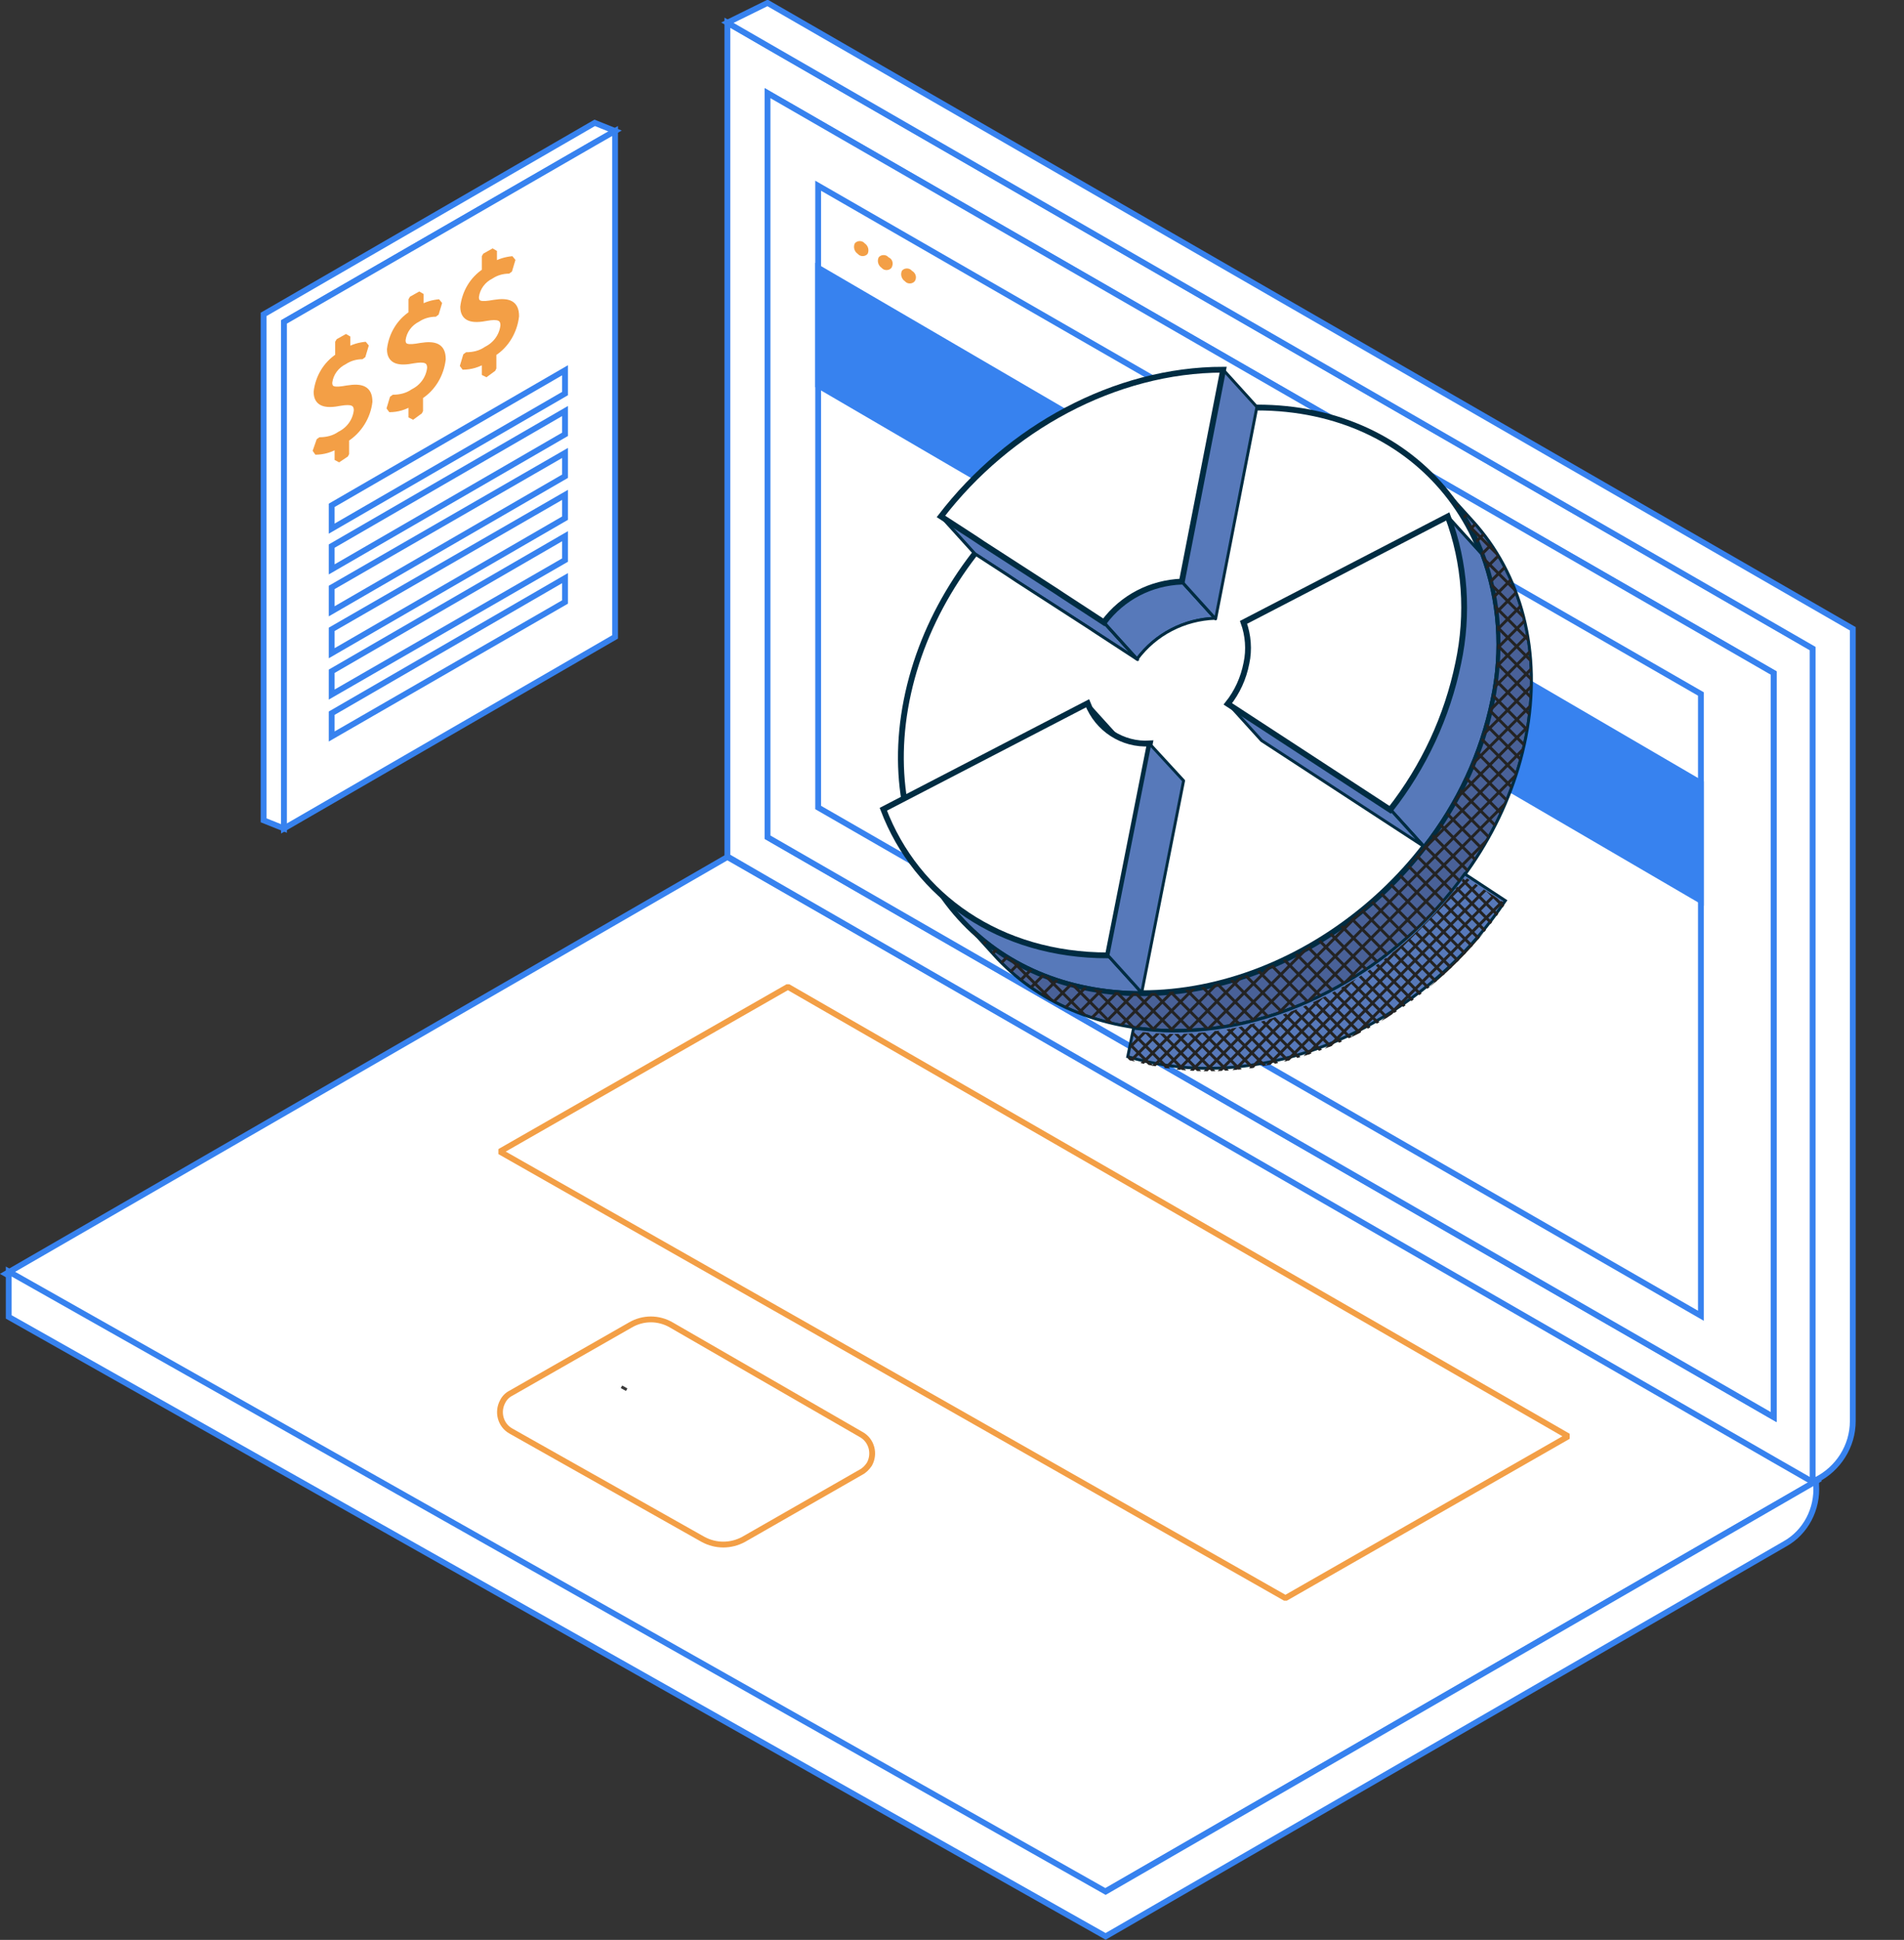 <?xml version="1.0" encoding="UTF-8"?> <!-- Generator: Adobe Illustrator 19.2.0, SVG Export Plug-In . SVG Version: 6.00 Build 0) --> <svg xmlns="http://www.w3.org/2000/svg" xmlns:xlink="http://www.w3.org/1999/xlink" id="Layer_1" x="0px" y="0px" viewBox="0 0 327.2 333.2" style="enable-background:new 0 0 327.2 333.2;" xml:space="preserve"><rect x="0" y="0" width="327.2" height="333.2" fill="#333333" stroke="none"/> <style type="text/css"> .st0{fill:#FFFFFF;stroke:#3782EF;stroke-miterlimit:10;} .st1{fill:#FFFFFF;stroke:#F39F46;stroke-linejoin:bevel;} .st2{fill:#FFFFFF;stroke:#3A3A3A;stroke-width:0.5;stroke-linejoin:round;} .st3{fill:#3782EF;stroke:#3782EF;stroke-miterlimit:10;} .st4{fill:#F39F46;} .st5{fill:none;stroke:#3A3A3A;stroke-width:0.5;stroke-miterlimit:10;} .st6{fill:#FFFFFF;stroke:#3A3A3A;stroke-linejoin:round;} .st7{fill:#496198;} .st8{clip-path:url(#SVGID_2_);} .st9{fill:#496198;stroke:#002C42;stroke-width:0.5;stroke-miterlimit:10;} .st10{fill:none;stroke:#002C42;stroke-width:0.5;stroke-miterlimit:10;} .st11{fill:#5779BA;stroke:#002C42;stroke-width:0.5;stroke-miterlimit:10;} .st12{fill:#FFFFFF;stroke:#002C42;stroke-miterlimit:10;} .st13{fill:#5779BA;} .st14{clip-path:url(#SVGID_4_);} .st15{fill:#5779BA;stroke:#002C42;stroke-width:0.5;stroke-linejoin:round;} .st16{fill:none;stroke:#002C42;stroke-width:0.5;stroke-linejoin:round;} .st17{clip-path:url(#SVGID_6_);} .st18{clip-path:url(#SVGID_8_);} .st19{clip-path:url(#SVGID_10_);} .st20{clip-path:url(#SVGID_12_);} .st21{clip-path:url(#SVGID_14_);} .st22{fill:none;stroke:#232323;stroke-width:0.5;stroke-miterlimit:10;} .st23{clip-path:url(#SVGID_16_);} .st24{fill:none;} .st25{fill:#F39F46;stroke:#F39F46;stroke-linejoin:bevel;} </style> <title>dfm-feedback-1</title> <polygon class="st0" points="125,147.2 1,218.8 189.4,325.2 312.1,254.4 "></polygon> <polygon class="st1" points="269.5,246.7 220.9,274.5 85.9,197.8 135.4,169.5 "></polygon> <path class="st1" d="M147.9,252.9l-20.1,11.5c-2.2,1.2-4.8,1.2-7,0l-33-18.6c-1.8-1-2.4-3.3-1.4-5.1c0.3-0.6,0.8-1.1,1.4-1.4 l20.5-11.7c2.2-1.3,4.9-1.3,7.1,0l32.6,18.8c1.8,1,2.4,3.3,1.4,5.1C149,252.1,148.5,252.6,147.9,252.9z"></path> <path class="st0" d="M131.9,7.9l-6.9-4v143.2l6.9,4l172.9,99.6l6.8,3.9V111.4L131.9,7.9z M131.9,143.8V16l172.9,99.6v127.8 L131.9,143.8z"></path> <polygon class="st0" points="304.8,115.6 304.8,243.4 131.9,143.8 131.9,16 "></polygon> <path class="st0" d="M125,3.9l6.9-3.4l186.5,107.5v136.1c0,4.3-2.5,8.2-6.3,10.1l-0.6,0.3V111.4L125,3.9z"></path> <path class="st2" d="M240.8,124.8c-1,1.5-3.3,1.5-5,0s-2.4-3.9-1.4-5.4s3.3-1.5,5,0C241.2,120.9,241.8,123.3,240.8,124.8z"></path> <polygon class="st0" points="292.3,119.2 292.3,226 140.6,138.7 140.6,31.9 "></polygon> <polygon class="st3" points="292.3,134.5 292.3,154.7 140.6,66.2 140.6,46 "></polygon> <path class="st4" d="M149.1,43.6c-0.4,0.5-1.2,0.5-1.6,0.1c0,0,0,0,0,0l-0.1-0.1c-0.6-0.4-0.8-1.2-0.5-1.8c0.4-0.5,1.2-0.5,1.6-0.1 c0,0,0,0,0,0l0.1,0.1C149.2,42.2,149.4,43,149.1,43.6z"></path> <path class="st4" d="M153.2,46c-0.4,0.5-1.2,0.5-1.6,0.1c0,0,0,0,0,0l-0.1-0.1c-0.6-0.4-0.8-1.2-0.5-1.8c0.4-0.5,1.2-0.5,1.6-0.1 c0,0,0,0,0,0l0.1,0.1C153.4,44.5,153.6,45.3,153.2,46z"></path> <path class="st4" d="M157.2,48.3c-0.4,0.5-1.2,0.5-1.6,0.1c0,0,0,0,0,0l-0.1-0.1c-0.6-0.4-0.8-1.2-0.5-1.8c0.4-0.5,1.2-0.5,1.6-0.1 c0,0,0,0,0,0l0.1,0.1C157.4,46.9,157.6,47.7,157.2,48.3z"></path> <path class="st0" d="M312.1,254.4v0.6c0.3,4.2-1.8,8.2-5.4,10.2L190,332.6L1.5,226.2v-7.8L190,324.9L312.1,254.4z"></path> <line class="st5" x1="82.2" y1="108.6" x2="82.2" y2="109.6"></line> <line class="st5" x1="106.8" y1="238.2" x2="107.7" y2="238.7"></line> <polygon class="st2" points="102.2,24.5 102.2,108.1 48.8,138.9 48.8,55.3 "></polygon> <polygon class="st6" points="76.8,51 53.5,64.4 53.5,68.5 76.8,55 "></polygon> <polygon class="st6" points="93.6,54.9 53.5,78 53.5,82.1 93.6,58.9 "></polygon> <polygon class="st6" points="93.6,62.1 53.5,85.2 53.5,89.2 93.6,66.1 "></polygon> <polygon class="st6" points="93.6,69.2 53.5,92.4 53.5,96.4 93.6,73.3 "></polygon> <polygon class="st6" points="93.6,76.4 53.5,99.6 53.5,103.6 93.6,80.5 "></polygon> <polygon class="st6" points="93.6,83.6 53.5,106.8 53.5,110.8 93.6,87.7 "></polygon> <polygon class="st6" points="93.6,90.8 53.5,114 53.5,118 93.6,94.8 "></polygon> <polygon class="st6" points="93.6,98 53.5,121.2 53.5,125.2 93.6,102 "></polygon> <polygon class="st0" points="105.7,22.5 102.2,24.5 48.8,55.3 48.8,142.3 45.3,140.9 45.3,54 102.2,21.1 "></polygon> <polygon class="st0" points="105.7,22.5 105.7,109.4 48.8,142.3 48.8,55.3 102.2,24.5 "></polygon> <polygon class="st0" points="97.1,70.6 57,93.8 57,97.8 97.1,74.6 "></polygon> <polygon class="st0" points="97.1,63.6 57,86.8 57,90.8 97.1,67.6 "></polygon> <polygon class="st0" points="97.1,77.8 57,100.9 57,105 97.1,81.8 "></polygon> <polygon class="st0" points="97.1,85 57,108.1 57,112.2 97.1,89 "></polygon> <polygon class="st0" points="97.1,92.1 57,115.3 57,119.3 97.1,96.2 "></polygon> <polygon class="st0" points="97.1,99.3 57,122.5 57,126.5 97.1,103.4 "></polygon> <path class="st7" d="M165,157.6l5.8,6.4c7.3,8.1,18.2,13,31.2,13c27.8,0,54.7-22.5,60.2-50.3c2.9-14.8-0.8-28.1-9.2-37.3l-5.8-6.4 c8.3,9.2,12.1,22.5,9.2,37.3c-5.5,27.8-32.4,50.3-60.2,50.3C183.2,170.6,172.3,165.7,165,157.6z"></path> <g> <defs> <path id="SVGID_1_" d="M165,157.6l5.8,6.4c7.3,8.1,18.2,13,31.2,13c27.8,0,54.7-22.5,60.2-50.3c2.9-14.8-0.8-28.1-9.2-37.3 l-5.8-6.4c8.3,9.2,12.1,22.5,9.2,37.3c-5.5,27.8-32.4,50.3-60.2,50.3C183.2,170.6,172.3,165.7,165,157.6z"></path> </defs> <clipPath id="SVGID_2_"> <use xlink:href="#SVGID_1_" style="overflow:visible;"></use> </clipPath> <g class="st8"> <path class="st9" d="M165,157.6l5.8,6.4c7.3,8.1,18.2,13,31.2,13c27.8,0,54.7-22.5,60.2-50.3c2.9-14.8-0.8-28.1-9.2-37.3l-5.8-6.4 c8.3,9.2,12.1,22.5,9.2,37.3c-5.5,27.8-32.4,50.3-60.2,50.3C183.2,170.6,172.3,165.7,165,157.6"></path> </g> </g> <path class="st10" d="M165,157.6l5.8,6.4c7.3,8.1,18.2,13,31.2,13c27.8,0,54.7-22.5,60.2-50.3c2.9-14.8-0.8-28.1-9.2-37.3l-5.8-6.4 c8.3,9.2,12.1,22.5,9.2,37.3c-5.5,27.8-32.4,50.3-60.2,50.3C183.2,170.6,172.3,165.7,165,157.6z"></path> <path class="st11" d="M201.8,177.1c19.4,0,38.4-11,49.9-27l7,4.6c-11.4,17-31.1,28.8-51.2,28.8c-4.6,0-9.3-0.7-13.7-2l1-4.9 C197.2,176.9,199.5,177.1,201.8,177.1z"></path> <path class="st12" d="M216,70c-27.8,0-54.7,22.5-60.2,50.3s12.6,50.3,40.4,50.3s54.8-22.5,60.2-50.3S243.8,70,216,70z"></path> <path class="st13" d="M238.9,139l5.8,6.4c5.8-7.4,9.8-16,11.7-25.2c1.8-8.4,1.2-17.1-1.8-25.1l-5.8-6.4c3,8.1,3.6,16.8,1.8,25.2 C248.7,123,244.7,131.6,238.9,139z"></path> <g> <defs> <path id="SVGID_3_" d="M238.9,139l5.8,6.4c5.8-7.4,9.8-16,11.7-25.2c1.8-8.4,1.2-17.1-1.8-25.1l-5.8-6.4c3,8.1,3.6,16.8,1.8,25.2 C248.7,123,244.7,131.6,238.9,139z"></path> </defs> <clipPath id="SVGID_4_"> <use xlink:href="#SVGID_3_" style="overflow:visible;"></use> </clipPath> <g class="st14"> <path class="st15" d="M238.9,139l5.8,6.4c5.8-7.4,9.8-16,11.7-25.2c1.8-8.4,1.2-17.1-1.8-25.1l-5.8-6.4c3,8.1,3.6,16.8,1.8,25.2 C248.7,123.1,244.7,131.7,238.9,139"></path> </g> </g> <path class="st16" d="M238.9,139l5.8,6.4c5.8-7.4,9.8-16,11.7-25.2c1.8-8.4,1.2-17.1-1.8-25.1l-5.8-6.4c3,8.1,3.6,16.8,1.8,25.2 C248.7,123,244.7,131.6,238.9,139z"></path> <path class="st13" d="M161.7,88.7l5.8,6.4l5.7,3.7l1.5,1l12.7,8.2l0.9,0.6l7.2,4.7l-5.8-6.4l-7.2-4.7l-0.9-0.6l-12.7-8.2l-1.5-1 L161.7,88.7z"></path> <g> <defs> <polygon id="SVGID_5_" points="161.7,88.7 167.5,95 173.2,98.8 174.7,99.8 187.4,108 188.2,108.6 195.4,113.3 189.6,106.9 182.4,102.2 181.6,101.6 168.9,93.4 167.4,92.4 "></polygon> </defs> <clipPath id="SVGID_6_"> <use xlink:href="#SVGID_5_" style="overflow:visible;"></use> </clipPath> <g class="st17"> <path class="st15" d="M161.7,88.7l5.8,6.4l5.7,3.7l1.5,1l12.7,8.2l0.9,0.6l7.2,4.7l-5.8-6.4l-7.2-4.7l-0.9-0.6l-12.7-8.2l-1.5-1 L161.7,88.7"></path> </g> </g> <path class="st16" d="M161.7,88.7l5.8,6.4l5.7,3.7l1.5,1l12.7,8.2l0.9,0.6l7.2,4.7l-5.8-6.4l-7.2-4.7l-0.9-0.6l-12.7-8.2l-1.5-1 L161.7,88.7z"></path> <path class="st13" d="M189.6,106.8l5.8,6.4c3.2-4.3,8.1-6.8,13.4-7l-5.8-6.4C197.8,100,192.8,102.6,189.6,106.8z"></path> <g> <defs> <path id="SVGID_7_" d="M189.6,106.8l5.8,6.4c3.2-4.3,8.1-6.8,13.4-7l-5.8-6.4C197.8,100,192.8,102.6,189.6,106.8z"></path> </defs> <clipPath id="SVGID_8_"> <use xlink:href="#SVGID_7_" style="overflow:visible;"></use> </clipPath> <g class="st18"> <path class="st15" d="M189.6,106.8l5.8,6.4c3.2-4.3,8.1-6.8,13.4-7l-5.8-6.4C197.8,100,192.8,102.6,189.6,106.8"></path> </g> </g> <path class="st16" d="M189.6,106.8l5.8,6.4c3.2-4.3,8.1-6.8,13.4-7l-5.8-6.4C197.8,100,192.8,102.6,189.6,106.8z"></path> <polygon class="st15" points="203.1,99.9 208.9,106.3 216,69.9 210.2,63.5 "></polygon> <polygon class="st15" points="211,120.8 216.8,127.2 244.7,145.4 238.9,139 "></polygon> <path class="st13" d="M188.9,124.2l5.8,6.4c-0.9-1-1.6-2.1-2.1-3.4l-5.8-6.4C187.4,122,188,123.2,188.9,124.2z"></path> <g> <defs> <path id="SVGID_9_" d="M188.9,124.2l5.8,6.4c-0.9-1-1.6-2.1-2.1-3.4l-5.8-6.4C187.4,122,188,123.2,188.9,124.2z"></path> </defs> <clipPath id="SVGID_10_"> <use xlink:href="#SVGID_9_" style="overflow:visible;"></use> </clipPath> <g class="st19"> <path class="st15" d="M188.9,124.2l5.8,6.4c-0.9-1-1.6-2.1-2.1-3.4l-5.8-6.4C187.4,122,188,123.2,188.9,124.2"></path> </g> </g> <path class="st16" d="M188.9,124.2l5.8,6.4c-0.9-1-1.6-2.1-2.1-3.4l-5.8-6.4C187.4,122,188,123.2,188.9,124.2z"></path> <path class="st13" d="M159.2,151.1l5.8,6.4c7.3,8.1,18.2,13,31.2,13l-5.8-6.4C177.4,164.1,166.5,159.2,159.2,151.1z"></path> <g> <defs> <path id="SVGID_11_" d="M159.2,151.1l5.8,6.4c7.3,8.1,18.2,13,31.2,13l-5.8-6.4C177.4,164.1,166.5,159.2,159.2,151.1z"></path> </defs> <clipPath id="SVGID_12_"> <use xlink:href="#SVGID_11_" style="overflow:visible;"></use> </clipPath> <g class="st20"> <path class="st15" d="M159.2,151.1l5.8,6.4c7.3,8.1,18.2,13,31.2,13l-5.8-6.4C177.4,164.1,166.5,159.2,159.2,151.1"></path> </g> </g> <path class="st16" d="M159.2,151.1l5.8,6.4c7.3,8.1,18.2,13,31.2,13l-5.8-6.4C177.4,164.1,166.5,159.2,159.2,151.1z"></path> <path class="st12" d="M210.2,63.5c-18.6,0-36.9,10.1-48.5,25.2l5.7,3.7l1.5,1l12.7,8.2l0.9,0.6l7.2,4.7c3.2-4.3,8.1-6.8,13.4-7 L210.2,63.5z"></path> <path class="st12" d="M248.8,88.7l-35.1,18.2c0.8,2.2,1,4.7,0.5,7c-0.5,2.6-1.6,5-3.2,7l27.9,18.2c5.8-7.4,9.8-16,11.7-25.2 C252.4,105.5,251.8,96.7,248.8,88.7z"></path> <path class="st12" d="M186.9,120.8L151.8,139c5.7,15,20,25.1,38.6,25.1l7.2-36.4C192.9,128,188.6,125.2,186.9,120.8z"></path> <polygon class="st15" points="190.4,164.1 196.2,170.5 203.4,134.1 197.6,127.8 "></polygon> <g> <defs> <path id="SVGID_13_" d="M201.8,177.6c19.4,0,38.4-11,49.9-27l7,4.6c-11.4,17-31.1,28.8-51.2,28.8c-4.6,0-9.3-0.7-13.7-2l1-4.9 C197.2,177.4,199.5,177.6,201.8,177.6z"></path> </defs> <clipPath id="SVGID_14_"> <use xlink:href="#SVGID_13_" style="overflow:visible;"></use> </clipPath> <g class="st21"> <line class="st22" x1="295.1" y1="177.8" x2="199.9" y2="82.5"></line> <line class="st22" x1="293.8" y1="179" x2="198.7" y2="83.7"></line> <line class="st22" x1="292.6" y1="180.2" x2="197.5" y2="84.9"></line> <line class="st22" x1="291.4" y1="181.5" x2="196.2" y2="86.1"></line> <line class="st22" x1="290.2" y1="182.7" x2="195" y2="87.4"></line> <line class="st22" x1="289" y1="183.9" x2="193.8" y2="88.6"></line> <line class="st22" x1="287.7" y1="185.1" x2="192.6" y2="89.8"></line> <line class="st22" x1="286.5" y1="186.4" x2="191.4" y2="91"></line> <line class="st22" x1="285.3" y1="187.6" x2="190.1" y2="92.2"></line> <line class="st22" x1="284.1" y1="188.8" x2="188.9" y2="93.5"></line> <line class="st22" x1="282.9" y1="190" x2="187.7" y2="94.7"></line> <line class="st22" x1="281.6" y1="191.2" x2="186.5" y2="95.9"></line> <line class="st22" x1="280.4" y1="192.5" x2="185.3" y2="97.1"></line> <line class="st22" x1="279.2" y1="193.7" x2="184" y2="98.4"></line> <line class="st22" x1="278" y1="194.9" x2="182.8" y2="99.6"></line> <line class="st22" x1="276.8" y1="196.1" x2="181.6" y2="100.8"></line> <line class="st22" x1="275.5" y1="197.4" x2="180.4" y2="102"></line> <line class="st22" x1="274.3" y1="198.6" x2="179.2" y2="103.2"></line> <line class="st22" x1="273.1" y1="199.8" x2="177.9" y2="104.5"></line> <line class="st22" x1="271.9" y1="201" x2="176.7" y2="105.7"></line> <line class="st22" x1="270.7" y1="202.2" x2="175.5" y2="106.9"></line> <line class="st22" x1="269.4" y1="203.5" x2="174.3" y2="108.1"></line> <line class="st22" x1="268.2" y1="204.7" x2="173.1" y2="109.4"></line> <line class="st22" x1="267" y1="205.9" x2="171.8" y2="110.6"></line> <line class="st22" x1="265.8" y1="207.1" x2="170.6" y2="111.8"></line> <line class="st22" x1="264.6" y1="208.4" x2="169.4" y2="113"></line> <line class="st22" x1="263.3" y1="209.6" x2="168.2" y2="114.2"></line> <line class="st22" x1="262.1" y1="210.8" x2="167" y2="115.5"></line> <line class="st22" x1="260.9" y1="212" x2="165.7" y2="116.7"></line> <line class="st22" x1="259.7" y1="213.2" x2="164.5" y2="117.9"></line> <line class="st22" x1="258.5" y1="214.5" x2="163.3" y2="119.1"></line> <line class="st22" x1="257.2" y1="215.7" x2="162.1" y2="120.4"></line> <line class="st22" x1="256" y1="216.9" x2="160.9" y2="121.6"></line> <line class="st22" x1="254.8" y1="218.1" x2="159.6" y2="122.8"></line> <line class="st22" x1="253.6" y1="219.4" x2="158.4" y2="124"></line> <line class="st22" x1="252.4" y1="220.6" x2="157.2" y2="125.2"></line> <line class="st22" x1="251.1" y1="221.8" x2="156" y2="126.5"></line> <line class="st22" x1="249.9" y1="223" x2="154.8" y2="127.7"></line> <line class="st22" x1="248.7" y1="224.2" x2="153.5" y2="128.9"></line> <line class="st22" x1="247.5" y1="225.5" x2="152.3" y2="130.1"></line> <line class="st22" x1="246.3" y1="226.7" x2="151.1" y2="131.4"></line> <line class="st22" x1="245" y1="227.9" x2="149.9" y2="132.6"></line> <line class="st22" x1="243.8" y1="229.1" x2="148.7" y2="133.8"></line> <line class="st22" x1="242.6" y1="230.3" x2="147.4" y2="135"></line> <line class="st22" x1="241.4" y1="231.6" x2="146.2" y2="136.2"></line> <line class="st22" x1="240.2" y1="232.8" x2="145" y2="137.5"></line> <line class="st22" x1="238.9" y1="234" x2="143.8" y2="138.7"></line> <line class="st22" x1="237.7" y1="235.2" x2="142.6" y2="139.9"></line> <line class="st22" x1="236.5" y1="236.5" x2="141.3" y2="141.1"></line> <line class="st22" x1="235.3" y1="237.7" x2="140.1" y2="142.4"></line> <line class="st22" x1="234.1" y1="238.9" x2="138.9" y2="143.6"></line> <line class="st22" x1="232.8" y1="240.1" x2="137.7" y2="144.8"></line> <line class="st22" x1="137.7" y1="177.8" x2="232.8" y2="82.5"></line> <line class="st22" x1="138.9" y1="179" x2="234.1" y2="83.7"></line> <line class="st22" x1="140.1" y1="180.2" x2="235.3" y2="84.9"></line> <line class="st22" x1="141.3" y1="181.5" x2="236.5" y2="86.1"></line> <line class="st22" x1="142.6" y1="182.7" x2="237.7" y2="87.4"></line> <line class="st22" x1="143.8" y1="183.9" x2="238.9" y2="88.6"></line> <line class="st22" x1="145" y1="185.1" x2="240.2" y2="89.8"></line> <line class="st22" x1="146.2" y1="186.4" x2="241.4" y2="91"></line> <line class="st22" x1="147.4" y1="187.6" x2="242.6" y2="92.2"></line> <line class="st22" x1="148.7" y1="188.8" x2="243.8" y2="93.5"></line> <line class="st22" x1="149.9" y1="190" x2="245" y2="94.7"></line> <line class="st22" x1="151.1" y1="191.2" x2="246.3" y2="95.9"></line> <line class="st22" x1="152.3" y1="192.5" x2="247.5" y2="97.1"></line> <line class="st22" x1="153.5" y1="193.7" x2="248.7" y2="98.4"></line> <line class="st22" x1="154.8" y1="194.9" x2="249.9" y2="99.6"></line> <line class="st22" x1="156" y1="196.1" x2="251.1" y2="100.8"></line> <line class="st22" x1="157.2" y1="197.4" x2="252.4" y2="102"></line> <line class="st22" x1="158.4" y1="198.6" x2="253.6" y2="103.2"></line> <line class="st22" x1="159.6" y1="199.8" x2="254.8" y2="104.5"></line> <line class="st22" x1="160.9" y1="201" x2="256" y2="105.7"></line> <line class="st22" x1="162.1" y1="202.2" x2="257.2" y2="106.9"></line> <line class="st22" x1="163.3" y1="203.5" x2="258.5" y2="108.1"></line> <line class="st22" x1="164.5" y1="204.7" x2="259.7" y2="109.4"></line> <line class="st22" x1="165.7" y1="205.9" x2="260.9" y2="110.6"></line> <line class="st22" x1="167" y1="207.1" x2="262.1" y2="111.8"></line> <line class="st22" x1="168.2" y1="208.4" x2="263.3" y2="113"></line> <line class="st22" x1="169.4" y1="209.6" x2="264.6" y2="114.2"></line> <line class="st22" x1="170.6" y1="210.8" x2="265.8" y2="115.5"></line> <line class="st22" x1="171.8" y1="212" x2="267" y2="116.7"></line> <line class="st22" x1="173.1" y1="213.2" x2="268.2" y2="117.9"></line> <line class="st22" x1="174.3" y1="214.5" x2="269.4" y2="119.1"></line> <line class="st22" x1="175.5" y1="215.7" x2="270.7" y2="120.4"></line> <line class="st22" x1="176.7" y1="216.9" x2="271.9" y2="121.6"></line> <line class="st22" x1="177.9" y1="218.1" x2="273.1" y2="122.8"></line> <line class="st22" x1="179.2" y1="219.4" x2="274.3" y2="124"></line> <line class="st22" x1="180.4" y1="220.6" x2="275.5" y2="125.2"></line> <line class="st22" x1="181.6" y1="221.8" x2="276.8" y2="126.5"></line> <line class="st22" x1="182.8" y1="223" x2="278" y2="127.7"></line> <line class="st22" x1="184" y1="224.2" x2="279.2" y2="128.9"></line> <line class="st22" x1="185.3" y1="225.5" x2="280.4" y2="130.1"></line> <line class="st22" x1="186.5" y1="226.7" x2="281.6" y2="131.4"></line> <line class="st22" x1="187.7" y1="227.9" x2="282.9" y2="132.6"></line> <line class="st22" x1="188.9" y1="229.1" x2="284.1" y2="133.8"></line> <line class="st22" x1="190.1" y1="230.3" x2="285.3" y2="135"></line> <line class="st22" x1="191.4" y1="231.6" x2="286.5" y2="136.2"></line> <line class="st22" x1="192.6" y1="232.8" x2="287.7" y2="137.5"></line> <line class="st22" x1="193.8" y1="234" x2="289" y2="138.7"></line> <line class="st22" x1="195" y1="235.2" x2="290.2" y2="139.9"></line> <line class="st22" x1="196.2" y1="236.5" x2="291.4" y2="141.1"></line> <line class="st22" x1="197.5" y1="237.7" x2="292.6" y2="142.4"></line> <line class="st22" x1="198.7" y1="238.9" x2="293.8" y2="143.6"></line> <line class="st22" x1="199.9" y1="240.1" x2="295.1" y2="144.8"></line> </g> </g> <g> <defs> <path id="SVGID_15_" d="M165,157.6l5.8,6.4c7.3,8.1,18.2,13,31.2,13c27.8,0,54.7-22.5,60.2-50.3c2.9-14.8-0.8-28.1-9.2-37.3 l-5.8-6.4c8.3,9.2,12.1,22.5,9.2,37.3c-5.5,27.8-32.4,50.3-60.2,50.3C183.2,170.6,172.3,165.7,165,157.6"></path> </defs> <clipPath id="SVGID_16_"> <use xlink:href="#SVGID_15_" style="overflow:visible;"></use> </clipPath> <g class="st23"> <line class="st22" x1="327" y1="161.9" x2="205.2" y2="39.9"></line> <line class="st22" x1="325.5" y1="163.5" x2="203.7" y2="41.5"></line> <line class="st22" x1="323.9" y1="165" x2="202.1" y2="43"></line> <line class="st22" x1="322.4" y1="166.6" x2="200.5" y2="44.6"></line> <line class="st22" x1="320.8" y1="168.2" x2="199" y2="46.1"></line> <line class="st22" x1="319.2" y1="169.7" x2="197.4" y2="47.7"></line> <line class="st22" x1="317.7" y1="171.3" x2="195.9" y2="49.3"></line> <line class="st22" x1="316.1" y1="172.9" x2="194.3" y2="50.8"></line> <line class="st22" x1="314.5" y1="174.4" x2="192.7" y2="52.4"></line> <line class="st22" x1="313" y1="176" x2="191.2" y2="54"></line> <line class="st22" x1="311.4" y1="177.5" x2="189.6" y2="55.5"></line> <line class="st22" x1="309.9" y1="179.1" x2="188.1" y2="57.1"></line> <line class="st22" x1="308.3" y1="180.7" x2="186.5" y2="58.7"></line> <line class="st22" x1="306.7" y1="182.2" x2="184.9" y2="60.2"></line> <line class="st22" x1="305.2" y1="183.8" x2="183.4" y2="61.8"></line> <line class="st22" x1="303.6" y1="185.4" x2="181.8" y2="63.4"></line> <line class="st22" x1="302" y1="186.9" x2="180.2" y2="64.9"></line> <line class="st22" x1="300.5" y1="188.5" x2="178.7" y2="66.5"></line> <line class="st22" x1="298.9" y1="190.1" x2="177.1" y2="68"></line> <line class="st22" x1="297.4" y1="191.6" x2="175.6" y2="69.6"></line> <line class="st22" x1="295.8" y1="193.2" x2="174" y2="71.2"></line> <line class="st22" x1="294.2" y1="194.8" x2="172.4" y2="72.7"></line> <line class="st22" x1="292.7" y1="196.3" x2="170.9" y2="74.3"></line> <line class="st22" x1="291.1" y1="197.9" x2="169.3" y2="75.9"></line> <line class="st22" x1="289.5" y1="199.4" x2="167.8" y2="77.4"></line> <line class="st22" x1="288" y1="201" x2="166.2" y2="79"></line> <line class="st22" x1="286.4" y1="202.6" x2="164.6" y2="80.6"></line> <line class="st22" x1="284.9" y1="204.1" x2="163.1" y2="82.1"></line> <line class="st22" x1="283.3" y1="205.7" x2="161.5" y2="83.7"></line> <line class="st22" x1="281.7" y1="207.3" x2="159.9" y2="85.3"></line> <line class="st22" x1="280.2" y1="208.8" x2="158.4" y2="86.8"></line> <line class="st22" x1="278.6" y1="210.4" x2="156.8" y2="88.4"></line> <line class="st22" x1="277.1" y1="212" x2="155.2" y2="89.9"></line> <line class="st22" x1="275.5" y1="213.5" x2="153.7" y2="91.5"></line> <line class="st22" x1="273.9" y1="215.1" x2="152.1" y2="93.1"></line> <line class="st22" x1="272.4" y1="216.7" x2="150.6" y2="94.6"></line> <line class="st22" x1="270.8" y1="218.2" x2="149" y2="96.2"></line> <line class="st22" x1="269.2" y1="219.8" x2="147.4" y2="97.8"></line> <line class="st22" x1="267.7" y1="221.3" x2="145.9" y2="99.3"></line> <line class="st22" x1="266.1" y1="222.9" x2="144.3" y2="100.9"></line> <line class="st22" x1="264.6" y1="224.5" x2="142.8" y2="102.5"></line> <line class="st22" x1="263" y1="226" x2="141.2" y2="104"></line> <line class="st22" x1="261.4" y1="227.6" x2="139.6" y2="105.6"></line> <line class="st22" x1="259.9" y1="229.2" x2="138.1" y2="107.2"></line> <line class="st22" x1="258.3" y1="230.7" x2="136.5" y2="108.7"></line> <line class="st22" x1="256.8" y1="232.3" x2="134.9" y2="110.3"></line> <line class="st22" x1="255.2" y1="233.9" x2="133.4" y2="111.8"></line> <line class="st22" x1="253.6" y1="235.4" x2="131.8" y2="113.4"></line> <line class="st22" x1="252.1" y1="237" x2="130.3" y2="115"></line> <line class="st22" x1="250.5" y1="238.6" x2="128.7" y2="116.5"></line> <line class="st22" x1="248.9" y1="240.1" x2="127.1" y2="118.1"></line> <line class="st22" x1="247.4" y1="241.7" x2="125.6" y2="119.7"></line> <line class="st22" x1="125.6" y1="161.9" x2="247.4" y2="39.9"></line> <line class="st22" x1="127.1" y1="163.5" x2="248.9" y2="41.5"></line> <line class="st22" x1="128.7" y1="165" x2="250.5" y2="43"></line> <line class="st22" x1="130.3" y1="166.6" x2="252.1" y2="44.6"></line> <line class="st22" x1="131.8" y1="168.2" x2="253.6" y2="46.1"></line> <line class="st22" x1="133.4" y1="169.7" x2="255.2" y2="47.7"></line> <line class="st22" x1="134.9" y1="171.3" x2="256.8" y2="49.3"></line> <line class="st22" x1="136.5" y1="172.9" x2="258.3" y2="50.8"></line> <line class="st22" x1="138.1" y1="174.4" x2="259.9" y2="52.4"></line> <line class="st22" x1="139.6" y1="176" x2="261.4" y2="54"></line> <line class="st22" x1="141.2" y1="177.5" x2="263" y2="55.5"></line> <line class="st22" x1="142.8" y1="179.1" x2="264.6" y2="57.1"></line> <line class="st22" x1="144.3" y1="180.7" x2="266.1" y2="58.7"></line> <line class="st22" x1="145.9" y1="182.2" x2="267.7" y2="60.2"></line> <line class="st22" x1="147.4" y1="183.8" x2="269.2" y2="61.8"></line> <line class="st22" x1="149" y1="185.4" x2="270.8" y2="63.4"></line> <line class="st22" x1="150.6" y1="186.9" x2="272.4" y2="64.9"></line> <line class="st22" x1="152.1" y1="188.5" x2="273.9" y2="66.5"></line> <line class="st22" x1="153.7" y1="190.1" x2="275.5" y2="68"></line> <line class="st22" x1="155.2" y1="191.6" x2="277.1" y2="69.6"></line> <line class="st22" x1="156.8" y1="193.2" x2="278.6" y2="71.2"></line> <line class="st22" x1="158.4" y1="194.8" x2="280.2" y2="72.7"></line> <line class="st22" x1="159.9" y1="196.3" x2="281.7" y2="74.3"></line> <line class="st22" x1="161.5" y1="197.9" x2="283.3" y2="75.9"></line> <line class="st22" x1="163.1" y1="199.4" x2="284.9" y2="77.4"></line> <line class="st22" x1="164.6" y1="201" x2="286.4" y2="79"></line> <line class="st22" x1="166.2" y1="202.6" x2="288" y2="80.6"></line> <line class="st22" x1="167.8" y1="204.1" x2="289.5" y2="82.1"></line> <line class="st22" x1="169.3" y1="205.7" x2="291.1" y2="83.7"></line> <line class="st22" x1="170.9" y1="207.3" x2="292.7" y2="85.3"></line> <line class="st22" x1="172.4" y1="208.8" x2="294.2" y2="86.8"></line> <line class="st22" x1="174" y1="210.4" x2="295.8" y2="88.4"></line> <line class="st22" x1="175.6" y1="212" x2="297.4" y2="89.9"></line> <line class="st22" x1="177.1" y1="213.5" x2="298.9" y2="91.5"></line> <line class="st22" x1="178.7" y1="215.1" x2="300.5" y2="93.1"></line> <line class="st22" x1="180.2" y1="216.7" x2="302" y2="94.6"></line> <line class="st22" x1="181.8" y1="218.2" x2="303.6" y2="96.2"></line> <line class="st22" x1="183.4" y1="219.8" x2="305.2" y2="97.8"></line> <line class="st22" x1="184.9" y1="221.3" x2="306.7" y2="99.3"></line> <line class="st22" x1="186.5" y1="222.9" x2="308.3" y2="100.9"></line> <line class="st22" x1="188.1" y1="224.5" x2="309.9" y2="102.5"></line> <line class="st22" x1="189.6" y1="226" x2="311.4" y2="104"></line> <line class="st22" x1="191.2" y1="227.6" x2="313" y2="105.6"></line> <line class="st22" x1="192.7" y1="229.2" x2="314.5" y2="107.2"></line> <line class="st22" x1="194.3" y1="230.7" x2="316.1" y2="108.7"></line> <line class="st22" x1="195.9" y1="232.3" x2="317.7" y2="110.3"></line> <line class="st22" x1="197.4" y1="233.9" x2="319.2" y2="111.8"></line> <line class="st22" x1="199" y1="235.4" x2="320.8" y2="113.4"></line> <line class="st22" x1="200.5" y1="237" x2="322.4" y2="115"></line> <line class="st22" x1="202.1" y1="238.6" x2="323.9" y2="116.5"></line> <line class="st22" x1="203.7" y1="240.1" x2="325.5" y2="118.1"></line> <line class="st22" x1="205.2" y1="241.7" x2="327" y2="119.7"></line> <path class="st24" d="M165,157.6l5.8,6.4c7.3,8.1,18.2,13,31.2,13c27.8,0,54.7-22.5,60.2-50.3c2.9-14.8-0.8-28.1-9.2-37.3 l-5.8-6.4c8.3,9.2,12.1,22.5,9.2,37.3c-5.5,27.8-32.4,50.3-60.2,50.3C183.2,170.6,172.3,165.7,165,157.6z"></path> </g> </g> <path class="st25" d="M58,79v-2.5c-1.1,0.7-2.4,1.1-3.8,1.1l0.7-2c1.3,0,2.5-0.3,3.5-1c1.6-0.8,2.7-2.3,2.9-4.1c0-1.4-1-1.6-2.8-1.3 c-2.5,0.5-4.1,0.2-4.1-1.9c0.3-2.5,1.6-4.7,3.7-6.1v-2.5l1.6-0.9v2.4c1-0.6,2.1-0.9,3.2-1l-0.6,2c-1.1,0-2.2,0.3-3.1,0.9 c-1.4,0.7-2.4,2-2.6,3.6c0,1.3,0.9,1.4,3.1,1c2.5-0.4,3.8,0.1,3.8,2.3c-0.3,2.6-1.8,5-4,6.4v2.6L58,79z"></path> <path class="st25" d="M70.7,71.7v-2.5c-1.1,0.7-2.4,1.1-3.8,1.1l0.6-2c1.3,0,2.5-0.3,3.5-1c1.6-0.8,2.7-2.3,2.9-4.1 c0-1.4-1-1.6-2.8-1.3c-2.5,0.5-4.1,0.2-4.1-1.9c0.3-2.5,1.6-4.7,3.7-6.1v-2.5l1.6-0.9v2.4c1-0.6,2.1-0.9,3.2-1l-0.6,2 c-1.1,0-2.2,0.3-3.1,0.9c-1.4,0.7-2.4,2-2.6,3.6c0,1.3,0.9,1.4,3.1,1c2.5-0.4,3.8,0.1,3.8,2.3c-0.3,2.6-1.7,5-3.9,6.4v2.5L70.7,71.7 z"></path> <path class="st25" d="M83.3,64.4v-2.5c-1.1,0.7-2.4,1.1-3.8,1.1l0.6-2c1.3,0,2.5-0.3,3.5-1c1.6-0.8,2.7-2.3,2.9-4.1 c0-1.4-1-1.6-2.8-1.3c-2.5,0.5-4.1,0.2-4.1-1.9c0.3-2.5,1.6-4.7,3.7-6.1V44l1.6-0.9v2.4c1-0.6,2.1-0.9,3.2-1l-0.6,2 c-1.1,0-2.2,0.3-3.1,0.9c-1.4,0.7-2.4,2-2.6,3.6c0,1.3,0.9,1.4,3.1,1c2.5-0.4,3.8,0.1,3.8,2.3c-0.3,2.6-1.7,5-3.9,6.4v2.6L83.3,64.4 z"></path> </svg> 